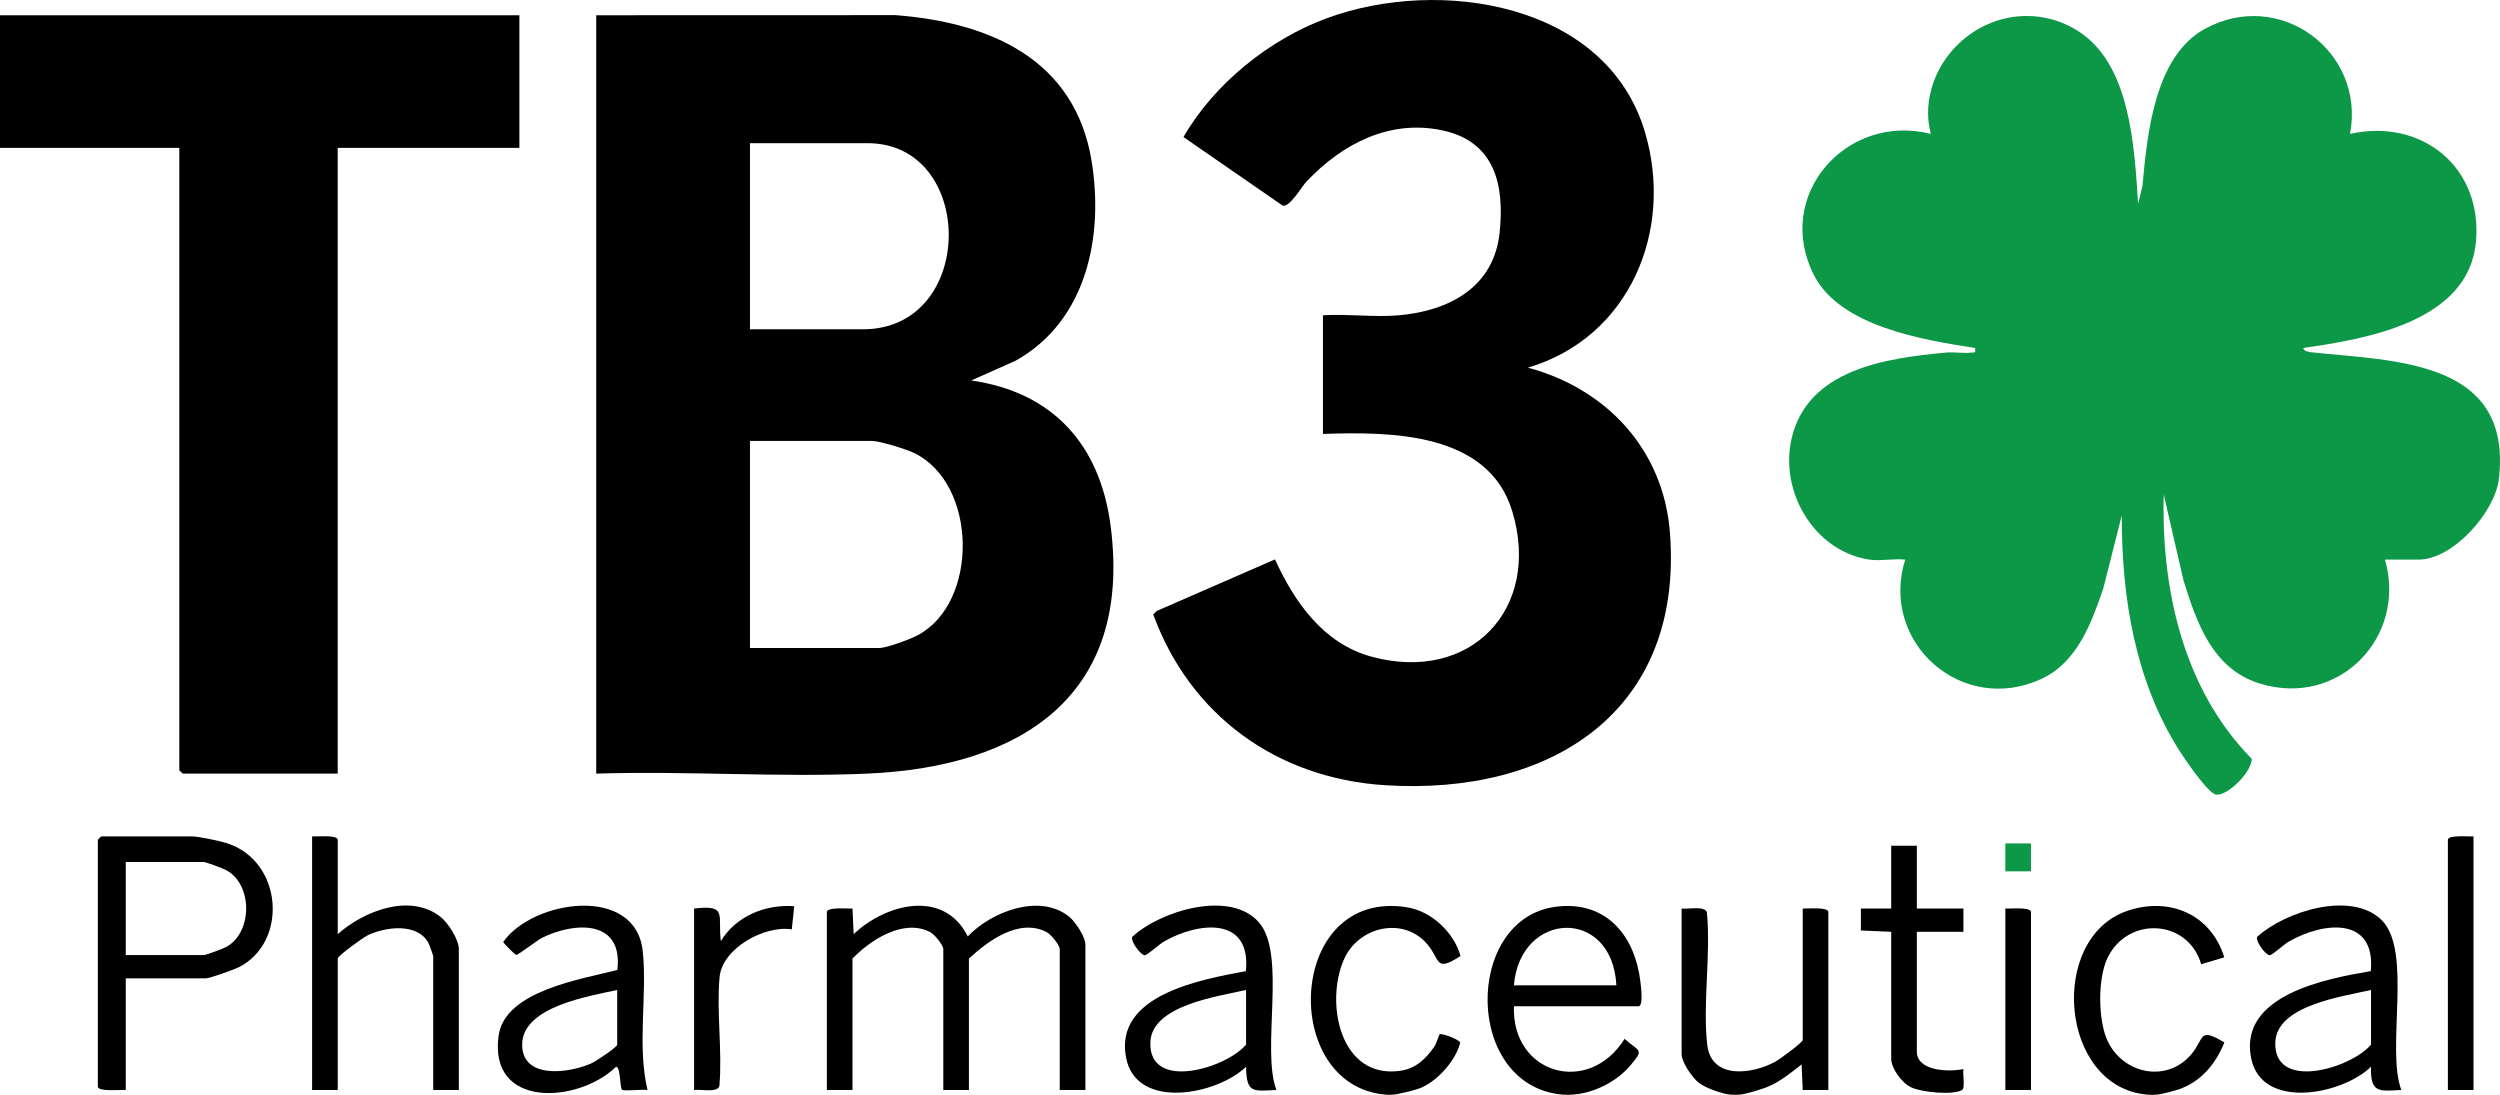 <svg xmlns="http://www.w3.org/2000/svg" id="Camada_1" data-name="Camada 1" viewBox="0 0 1072.38 469.63"><defs><style>      .cls-1 {        fill: #0d9848;      }    </style></defs><path d="M0,6.54h222.79v56.88h-77.93v268.43h-66.44c-.11,0-1.5-1.39-1.5-1.5V63.42H0V6.54Z"></path><path d="M670.38,469.55c-42.49-3.58-42.49-75.26-3.24-80.57,19.86-2.69,32.48,9.89,35.95,28.44.42,2.27,2.29,14.21-.24,14.21h-53.45c-.98,29.21,32.12,38.57,47.46,13.99,6.39,5.72,8.63,4.12,2.47,11.43-5.92,7.02-15.76,11.94-24.95,12.5-1.27.08-2.73.11-4,0h0ZM693.35,422.65c-1.74-33.7-41.31-32.05-43.96,0h43.96Z"></path><path d="M742.31,469.55c-3.57-.3-10.51-2.77-13.48-5s-7.5-8.95-7.5-12.47v-62.37c2.6.44,9.88-1.34,10.85,1.64,1.75,18.04-1.86,39.07.14,56.74,1.71,15.12,19.24,12.77,29.28,7.29,1.77-.97,11.68-8.23,11.68-9.29v-56.38c2,.14,10.99-.79,10.99,1.5v76.34h-10.99l-.49-10.97c-4.58,3.6-9.63,7.76-15.12,9.84-2.64,1-8.84,2.91-11.36,3.12-1.23.11-2.76.1-4,0h0Z"></path><path d="M921.14,469.55c-37.77-3.14-42.78-67.32-8.53-78.87,18.04-6.09,35.83,1.54,41.5,19.98l-9.9,2.94c-5.63-19.39-31.6-20.79-40.23-2.6-4.22,8.9-4.11,27.14.3,35.98,6.94,13.89,25.46,17.57,35.82,5.09,5.57-6.72,2.95-11.58,14.05-4.91-3.72,9.18-10.06,16.96-19.74,20.18-1.99.66-7.52,2.12-9.26,2.22-1.27.08-2.73.11-4,0h0Z"></path><path d="M594.45,469.55c-45.75-3.63-42.63-88.59,9.04-80.38,10.47,1.66,20.15,10.69,23.01,20.91-10.96,7.08-8.55,1.81-14.09-4.86-10.19-12.26-29.51-7.9-35.81,6.09-8.38,18.59-1.9,51.74,24.09,48,6.67-.96,10.89-5.09,14.58-10.37.91-1.3,2-5.1,2.23-5.27.91-.65,8.45,2.23,8.87,3.55-1.91,7.86-10.22,17.11-17.96,19.82-2.2.77-8.95,2.41-10.97,2.52-.97.05-2.03.08-3,0h.01Z"></path><path class="cls-1" d="M801.75,240.04c-23.84-3.74-38.55-29.48-33.2-52.12,6.99-29.57,40.52-34.33,66.18-36.68,3.55-.33,7.58.43,11,0,1.81-.23,1.62.35,1.48-1.99-22.25-3.4-57.88-9.2-69.12-31.25-17.4-34.15,13.97-69.73,50.14-60.57-3.19-11.92.35-24.89,8.01-34.4,13.38-16.6,36.46-21.33,54.84-9.92,22.94,14.24,24.42,50.05,26.07,74.25l1.87-7.6c1.98-21.98,5.12-55.37,26.56-67.27,32.12-17.82,69.15,9.44,62.48,44.93,30.95-6.85,56.99,14.48,53.99,46.45-3.19,34.04-46.8,41.52-73.97,45.37-.18,1.46,2.62,1.79,3.58,1.89,35.3,3.78,86.25,3.01,80.23,54.37-1.66,14.17-19.68,34.53-34.36,34.53h-14.49c9.55,33.33-19.89,63.65-53.73,53.17-20.23-6.27-26.95-25.88-32.69-44.19l-8.48-36.91c-1.08,40.78,8.41,83.56,37.75,113.39.05,5.58-10.11,15.87-15.24,15.36-3.43-.34-13.68-15.48-15.94-19.07-18.92-30.06-24.64-65.56-24.57-100.7l-7.96,31.45c-5.05,14.74-11.2,31.52-26.3,38.59-34.26,16.05-69.78-15.62-58.64-51.08-4.8-.52-10.88.72-15.49,0h0Z"></path><path d="M255.76,6.54l128.42-.04c40.42,3.1,77,18.87,84.09,62.7,5.24,32.38-2.21,68.55-32.66,85.55l-19,8.45c35.16,5.03,55.32,27.68,59.81,62.5,9.4,72.78-38.4,103.25-104.29,106.14-38.37,1.68-77.9-1.23-116.38.01V6.54h.01ZM321.7,141.25h48.45c48.86,0,48.63-79.83,2-79.83h-50.45v79.83ZM321.7,277.96h55.45c3.18,0,13.31-3.77,16.5-5.47,26.37-14.08,25.67-65.12-1.64-78.23-3.26-1.57-14.68-5.11-17.86-5.11h-52.45v88.81Z"></path><path d="M599.94,135.26c21.65-1.91,40.87-11.96,43.34-35.55,2.16-20.64-2.19-39.13-24.8-43.84s-42.86,5.93-58.03,21.98c-2.3,2.44-7.19,11.12-10.22,10.36l-42.57-29.42c13.1-22.82,36.83-41.92,61.57-51.01,48.13-17.68,119.85-6.77,136.38,48.88,12.55,42.26-6.64,88.18-50.22,101.04,33.88,9.1,58.22,35.27,60.94,70.86,5.89,76.88-51.33,112.83-122.36,108.25-46.24-2.98-83.38-29.85-99.29-73.23l1.46-1.49,50.76-22.14c8.45,18.45,20.76,36.07,41.34,41.7,42.42,11.62,73.1-20.4,60.44-62.36-10.24-33.93-52.1-34.16-81.2-33.15v-50.89c10.52-.68,22.08.92,32.47,0h-.01Z"></path><path d="M465.57,467.56h-10.99v-60.37c0-1.85-3.82-6.42-5.62-7.36-11.74-6.11-25.04,3.66-33.34,11.35v56.38h-10.99v-60.37c0-1.85-3.82-6.42-5.62-7.36-11.41-5.94-25.52,3.28-33.34,11.35v56.38h-10.99v-76.34c0-2.28,8.99-1.36,11-1.5l.49,10.98c13.79-13.09,38.74-19.51,48.96.99,10.04-10.62,30.87-18.67,43.48-8.48,2.71,2.19,6.97,8.67,6.97,11.99v62.37h-.01Z"></path><path d="M53.95,419.66v47.9c-2.13-.2-11.99.87-11.99-1.5v-105.78c0-.11,1.39-1.5,1.5-1.5h38.96c2.73,0,12.09,1.98,15.04,2.94,23.8,7.75,26.26,42.23,5.11,53.11-1.99,1.02-12.62,4.82-14.16,4.82h-34.47,0ZM53.95,409.68h33.47c.94,0,8.19-2.72,9.54-3.44,11.4-6.08,11.62-26.83,0-33.03-1.35-.72-8.6-3.44-9.54-3.44h-33.47v39.92h0Z"></path><path d="M144.87,400.7c11.09-9.87,30.8-17.68,43.98-7.51,3.4,2.63,7.97,9.82,7.97,13.99v60.37h-10.99v-57.38c0-.37-1.73-5.16-2.13-5.86-4.88-8.55-18.36-6.74-25.88-3.16-1.97.94-12.95,8.82-12.95,10.02v56.38h-10.99v-108.77c2,.14,10.99-.79,10.99,1.5v40.41h0Z"></path><path d="M1030.04,467.55c-9.87.57-13.27,1.24-12.99-9.97-12.36,12.03-47.13,18.9-51.48-3.94-5.11-26.82,32.24-33.84,51.38-37.08,2.2-23.48-20.16-21.3-35.16-12.67-1.99,1.14-7.11,5.86-8.2,5.85-1.76,0-6.33-6.23-5.34-7.92,12.03-10.92,40.41-19.9,53.35-7.15,13.39,13.2,1.8,55.14,8.45,72.88h-.01ZM1017.05,424.65c-11.93,2.77-40.5,6.51-41.05,22.44-.74,21.17,32.46,11.19,41.05,1.01v-23.45Z"></path><path d="M277.74,467.55c-2.04-.39-10.02.63-10.89-.1-1.05-.89-.56-9.87-2.6-9.85-16.15,15.7-54.79,18.19-50.36-13.4,2.71-19.3,35.76-24.18,50.92-28.14,2.57-21.39-17.69-20.86-32.07-13.9-2.16,1.05-10.56,7.58-11.31,7.45-.56-.1-5.46-4.99-5.56-5.56,12.65-18.1,56.96-24.71,59.86,4.14,1.93,19.14-2.5,40.15,2.01,59.36h0ZM264.75,424.65c-12.05,2.67-40.75,7.14-40.77,23.45-.02,15.07,20.29,12.28,29.78,7.98,1.74-.79,10.99-6.86,10.99-7.98v-23.45Z"></path><path d="M547.49,467.55c-10.32.55-12.77,1.31-12.99-9.97-12.36,12.03-47.13,18.9-51.48-3.94-5.15-26.99,32.33-33.48,51.39-37.07,2.43-23.57-20.28-21.24-35.16-12.67-1.99,1.14-7.11,5.86-8.2,5.85-1.76,0-6.33-6.23-5.34-7.92,12.12-11.21,42.11-20.27,54.34-6.14,11.93,13.78.88,54.23,7.46,71.87h-.02ZM534.5,424.65c-11.93,2.77-40.5,6.51-41.05,22.44-.74,21.17,32.46,11.19,41.05,1.01v-23.45Z"></path><path d="M822.23,362.78v26.94h19.98v9.98h-19.98v51.39c0,8.51,14.09,8.79,19.99,7.48-.41,2.14.89,8.18-.65,9.03-4.09,2.28-17.27.92-21.73-1.16-4.03-1.88-8.6-8.08-8.6-12.36v-54.38l-13.01-.57v-9.41h13.01v-26.94h10.99Z"></path><path d="M1061.01,358.79v108.77h-10.99v-107.27c0-2.29,8.99-1.36,10.99-1.5Z"></path><path d="M297.72,389.72c14.59-1.74,10.07,2.89,11.49,13.98,6.48-10.76,19.15-15.88,31.48-14.98l-1.05,9.93c-11.78-1.84-29.83,8.18-30.97,20.46-1.39,14.86,1.25,31.72-.09,46.81-.97,2.97-8.25,1.19-10.85,1.64v-77.83h-.01Z"></path><path d="M871.19,467.56h-10.99v-77.83c2,.14,10.99-.79,10.99,1.5v76.34h0Z"></path><rect class="cls-1" x="860.19" y="361.78" width="11" height="11.98"></rect></svg>